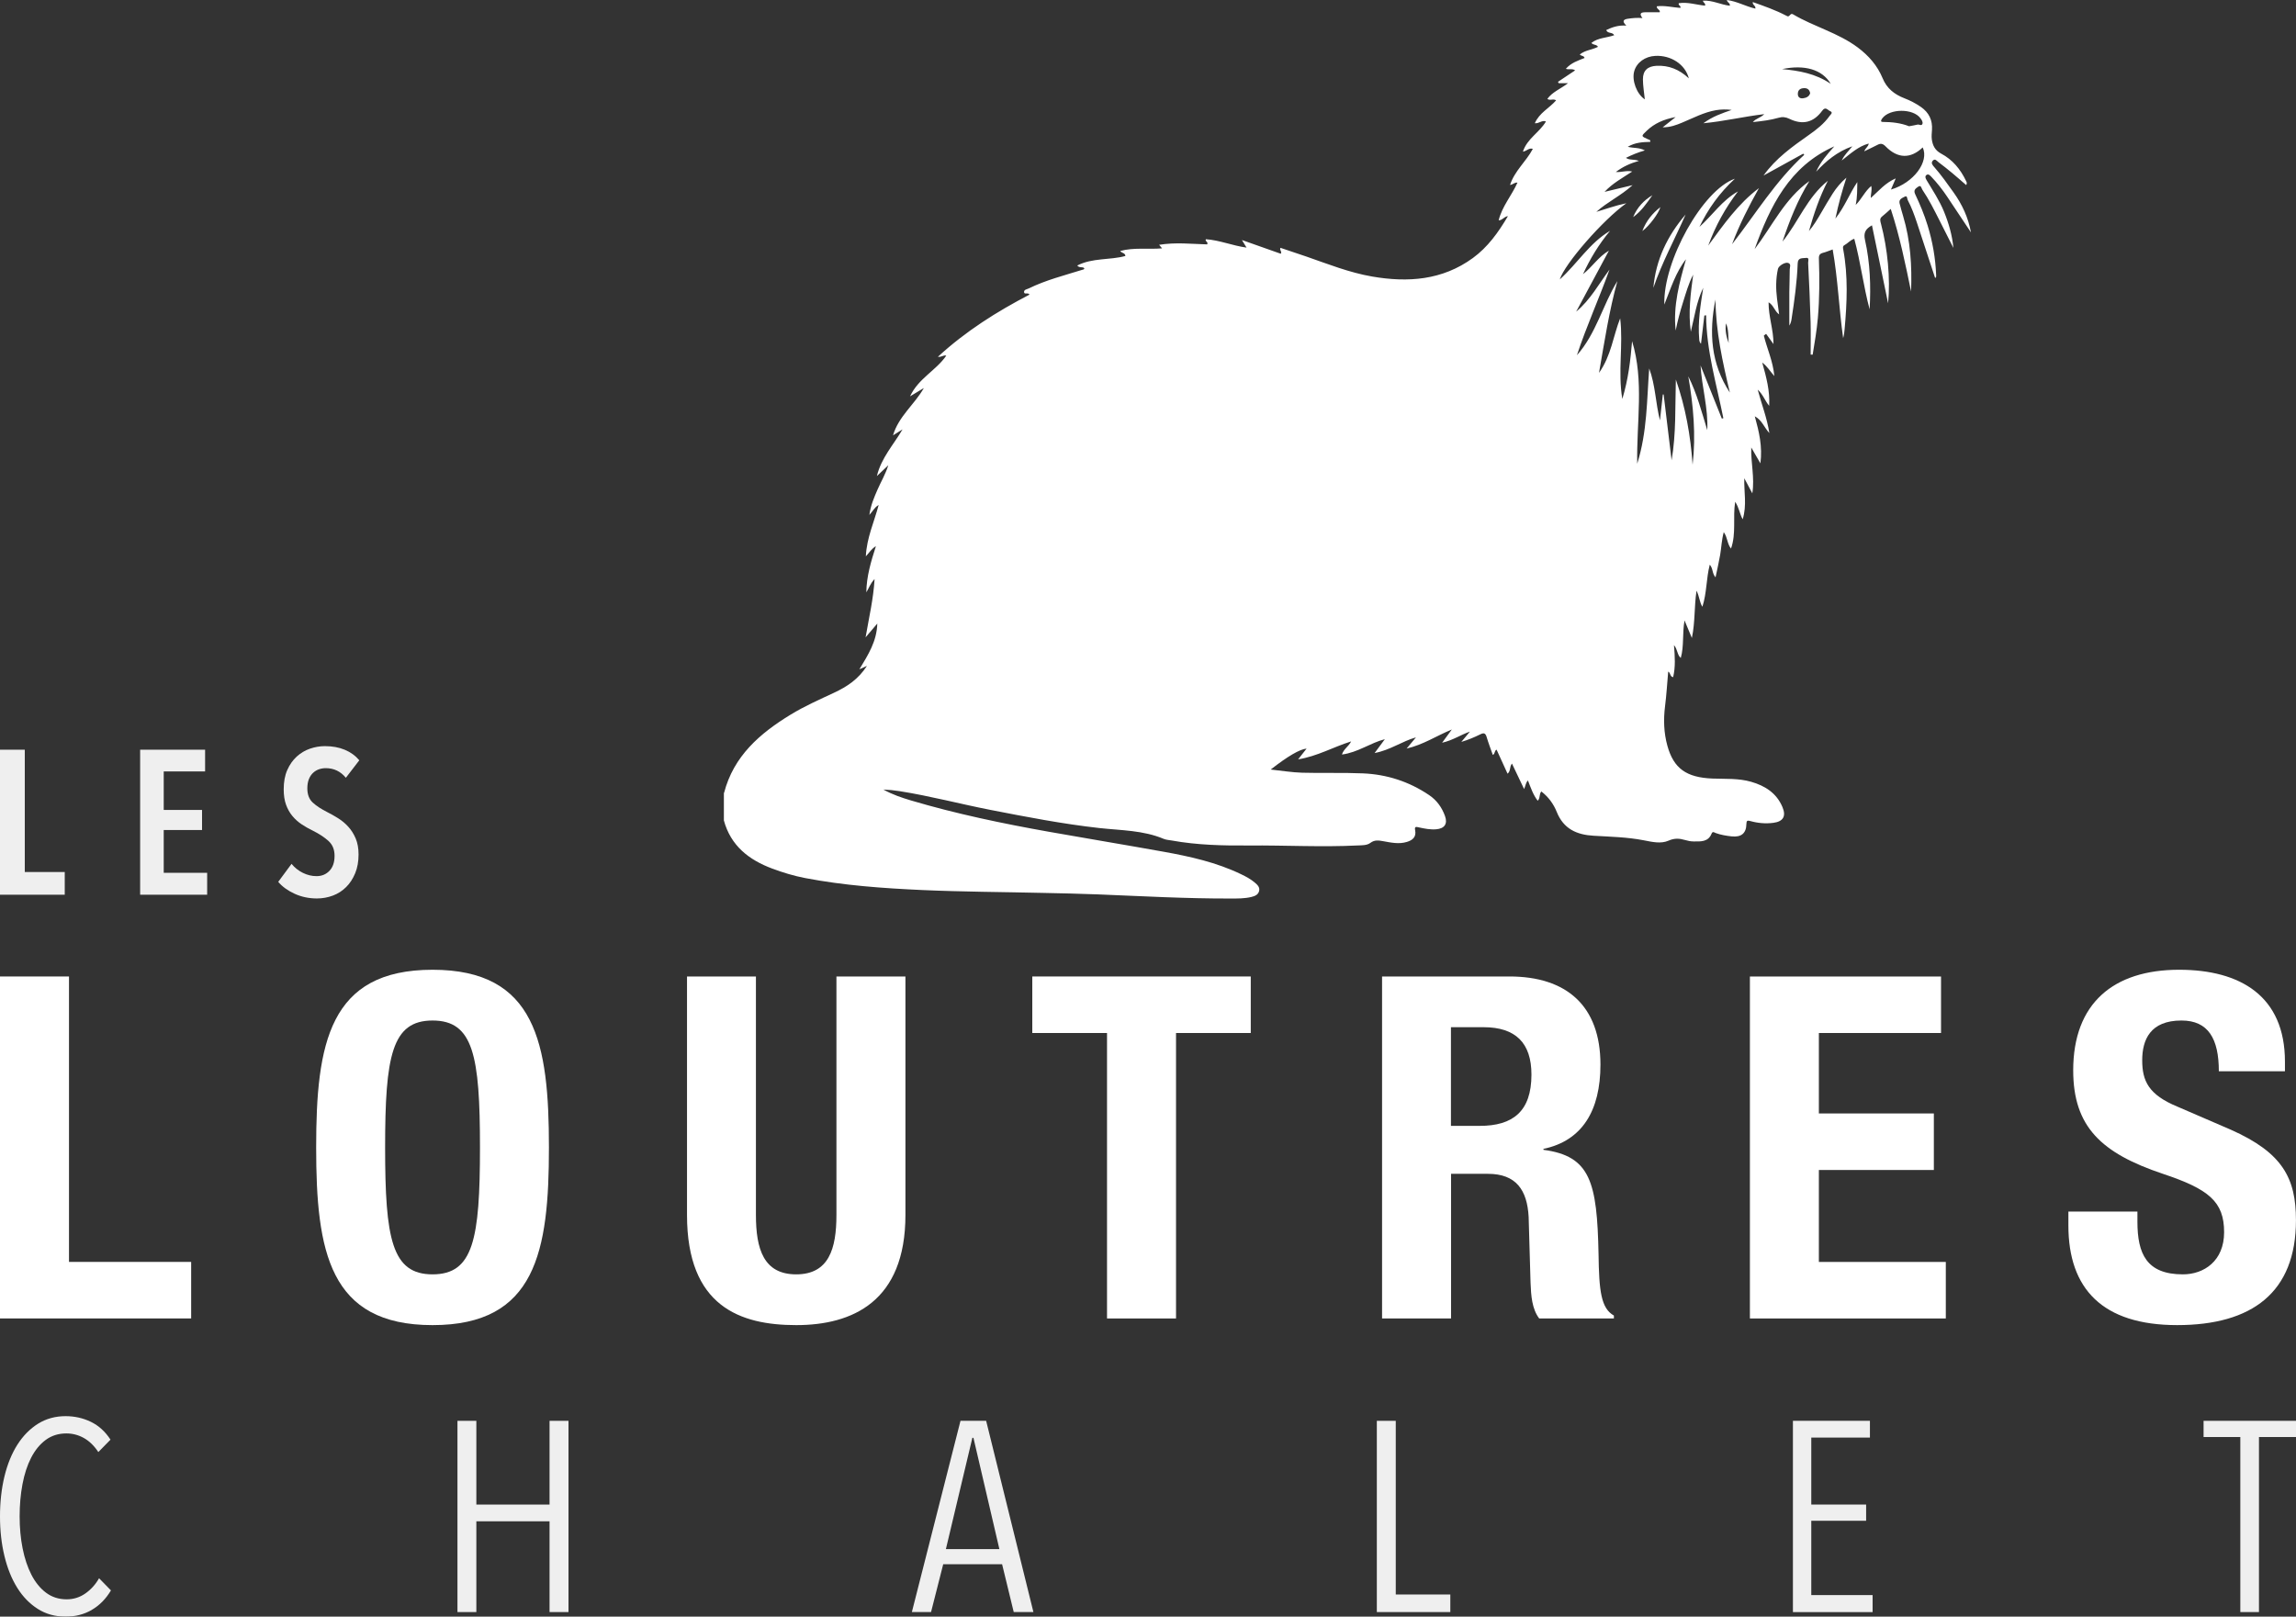 <?xml version="1.0" encoding="UTF-8"?> <svg xmlns="http://www.w3.org/2000/svg" id="Calque_2" viewBox="0 0 556.71 392.06"><rect x="0" y="0" width="556.71" height="392.06" fill="#333333" stroke="none"/><defs><style> .cls-1 { opacity: .92; } .cls-2 { fill: #fff; } </style></defs><g id="Calque_2-2" data-name="Calque_2"><g><g><path class="cls-2" d="M0,319.74v-82.93h16.73v69.22h29.62v13.71H0Z"></path><path class="cls-2" d="M104.88,235.18c25.09,0,28.22,17.89,28.22,43.09s-3.14,43.09-28.22,43.09-28.22-17.89-28.22-43.09,3.14-43.09,28.22-43.09ZM104.88,309.05c9.87,0,11.5-8.48,11.5-30.78s-1.63-30.78-11.5-30.78-11.5,8.6-11.5,30.78,1.63,30.78,11.5,30.78Z"></path><path class="cls-2" d="M183.29,236.81v57.84c0,8.25,1.86,14.4,9.76,14.4s9.76-6.16,9.76-14.4v-57.84h16.73v57.84c0,21.02-12.89,26.71-26.48,26.71s-26.48-4.53-26.48-26.71v-57.84h16.73Z"></path><path class="cls-2" d="M303.27,236.81v13.71h-18.12v69.23h-16.73v-69.23h-18.12v-13.71h52.96Z"></path><path class="cls-2" d="M335.09,236.81h30.9c13.82,0,22.07,7.09,22.07,21.37,0,11.15-4.41,18.47-13.82,20.44v.23c11.38,1.51,13.01,7.78,13.36,25.32.12,8.83.58,13.12,3.72,14.87v.7h-18.12c-1.74-2.32-1.97-5.46-2.09-8.71l-.46-15.91c-.35-6.5-3.02-10.45-9.87-10.45h-8.94v35.08h-16.73v-82.93ZM351.82,273.04h6.97c8.01,0,12.54-3.48,12.54-12.43,0-7.67-3.83-11.5-11.62-11.5h-7.9v23.93Z"></path><path class="cls-2" d="M470.64,236.81v13.71h-29.62v19.51h27.88v13.71h-27.88v22.3h30.78v13.71h-47.5v-82.93h46.34Z"></path><path class="cls-2" d="M518.26,293.83v2.44c0,7.78,2.21,12.78,11.03,12.78,5.11,0,9.99-3.25,9.99-10.22,0-7.43-3.72-10.45-14.87-14.17-14.87-4.99-21.72-11.38-21.72-25.09,0-16.26,9.76-24.39,25.67-24.39,14.87,0,25.67,6.39,25.67,22.3v2.32h-16.03c0-7.9-2.56-12.31-9.06-12.31-7.55,0-9.52,4.65-9.52,9.64s1.51,8.36,8.59,11.27l12.89,5.57c12.54,5.58,15.8,11.73,15.8,21.95,0,17.54-10.69,25.44-28.81,25.44s-26.37-8.83-26.37-24.16v-3.37h16.73Z"></path></g><g class="cls-1"><path class="cls-2" d="M0,216.98v-35.17h6.01v29.66h9.69v5.51H0Z"></path><path class="cls-2" d="M33.98,216.98v-35.17h15.75v5.27h-10.03v9.34h9.29v4.87h-9.29v10.38h10.53v5.32h-16.25Z"></path><path class="cls-2" d="M83.86,188.62c-1.29-1.56-2.91-2.33-4.87-2.33-.56,0-1.11.09-1.64.27-.53.18-1.01.47-1.44.87-.43.4-.77.91-1.02,1.54-.25.63-.37,1.38-.37,2.24,0,1.49.45,2.64,1.34,3.45.89.81,2.07,1.58,3.53,2.31.86.43,1.74.93,2.63,1.49.89.56,1.71,1.24,2.43,2.04.73.79,1.32,1.74,1.79,2.83.46,1.09.7,2.38.7,3.88,0,1.72-.27,3.25-.82,4.57-.55,1.32-1.27,2.44-2.19,3.35-.91.91-1.98,1.6-3.2,2.06-1.23.46-2.52.7-3.88.7-1.96,0-3.76-.38-5.42-1.14-1.66-.76-2.98-1.72-3.97-2.88l3.23-4.37c.76.93,1.68,1.66,2.76,2.19,1.08.53,2.18.79,3.3.79,1.26,0,2.3-.43,3.13-1.29.83-.86,1.24-2.07,1.24-3.63s-.5-2.73-1.49-3.63c-.99-.89-2.25-1.72-3.78-2.48-.96-.46-1.86-.98-2.71-1.54-.84-.56-1.59-1.23-2.24-2.01-.65-.78-1.16-1.69-1.54-2.73-.38-1.04-.57-2.29-.57-3.75,0-1.82.29-3.39.87-4.69s1.34-2.39,2.29-3.25c.94-.86,2.01-1.5,3.2-1.91,1.19-.41,2.4-.62,3.63-.62,1.79,0,3.39.29,4.79.87,1.41.58,2.59,1.43,3.55,2.56l-3.28,4.27Z"></path></g><g><path class="cls-2" d="M175.57,192.27c2.32-8.92,8.67-14.41,16.13-18.96,3.37-2.06,6.98-3.65,10.55-5.32,3.09-1.44,5.89-3.26,7.96-6.51-.68.31-1.06.49-1.84.84,2.16-3.56,4.22-6.79,4.35-11.1-1.03,1.2-1.85,2.17-2.84,3.34.82-4.79,1.89-9.25,2.18-14.13-1.04,1.07-1.38,2.22-2,3.22.04-3.83,1.11-7.43,2.32-11.19-1.08.63-1.57,1.53-2.44,2.46.21-4.48,2-8.28,3.11-12.45-1.03.58-1.38,1.46-2.26,2.41.35-2.45,1.19-4.3,1.99-6.16.81-1.87,1.89-3.63,2.61-5.89-1.04.98-1.83,1.73-2.77,2.62,1.06-4.42,4.04-7.59,6.22-11.32-.77.48-1.54.96-2.31,1.45,1.35-4.61,5.21-7.48,7.48-11.48-1.01.61-2.02,1.22-3.35,2.02,2.02-4.36,6.32-6.27,8.78-9.87-.68-.21-1.09.4-2.03.28,6.79-6.25,14.29-10.95,22.21-15.08-.35-.64-1.32.13-1.32-.67,0-.56.73-.63,1.16-.84,4.15-2.03,8.62-3.15,13-4.52.18-.06.41-.03.46-.35-.4-.49-1.18.01-1.72-.68,3.7-1.9,7.87-1.27,11.67-2.31-.06-.81-.88-.64-1.26-1.21,3.33-.91,6.71-.35,10.16-.64-.28-.33-.46-.54-.72-.86,3.95-.64,7.82-.21,11.64-.1.39-.61-.58-.7-.31-1.25,3.29.21,6.37,1.54,9.87,2.03-.39-.64-.64-1.05-1.12-1.84,3.38,1.19,6.39,2.26,9.42,3.33.35-.54-.36-.84-.08-1.44,2.09.7,4.22,1.4,6.32,2.13,5.23,1.82,10.4,3.88,15.9,4.83,8.7,1.5,17.04.91,24.44-4.49,3.59-2.62,6.15-6.16,8.5-10.16-1,.15-1.35,1.03-2.25,1.02.83-3.38,3.14-5.98,4.56-9.14-.74-.11-1.08.5-1.8.56,1.1-3.42,3.91-5.69,5.53-8.75-.96-.31-1.45.53-2.41.68,1.01-3.17,4.03-4.65,5.59-7.33-1-.39-1.71.58-2.7.43,1.08-2.51,3.51-3.64,5.16-5.54-.68-.49-1.43.15-2.13-.35,1.22-1.69,3.17-2.41,5.02-3.81h-2.27c-.05-.11-.11-.23-.16-.34,1.35-.9,2.7-1.81,4.15-2.77-.64-.5-1.44-.11-2.25-.38,1.28-1.48,2.96-1.99,4.54-2.63-.14-.59-.78-.42-1.16-.85,1.3-1.06,2.99-1.12,4.41-1.85-.33-.66-1.2-.38-1.59-.96,1.61-1.26,3.66-1.2,5.53-1.86-.4-.83-1.6-.32-1.94-1.25,1.46-.7,2.94-1.22,4.88-1.08-1.17-1.12-.65-1.52.4-1.67,1.1-.16,2.2-.27,3.51-.16-.91-1.16-.28-1.4.7-1.41,1.15,0,2.31,0,3.49,0,.19-.62-.78-.7-.72-1.44,1.92-.25,3.82.26,5.71.39.26-.54-.57-.56-.38-1.14,2.13-.34,4.22.38,6.37.59.22-.57-.46-.7-.51-1.21,2.28-.15,4.33.99,6.52,1.23.14-.69-.68-.77-.7-1.39,2.42.31,4.54,1.55,6.89,2.09.17-.73-.75-.85-.62-1.59,2.75.98,5.5,1.93,8.09,3.29.54.28.54.28,1.07-.28.23-.24.5-.1.68.01,5.04,2.97,10.86,4.44,15.61,7.99,2.65,1.98,4.77,4.41,6.03,7.46,1.03,2.5,2.88,3.93,5.28,4.86,1.42.55,2.76,1.24,4.01,2.11,1.96,1.36,2.84,3.21,2.68,5.58-.05.76-.14,1.53-.04,2.27.2,1.48.77,2.67,2.27,3.47,2.76,1.46,4.68,3.79,6.02,6.6.12.26.34.52.04,1.02-1.15-.99-2.25-1.97-3.38-2.91-1.09-.9-2.19-1.79-3.32-2.63-.39-.29-.83-.99-1.39-.38-.55.6,0,1.15.38,1.59,1.7,1.94,3.18,4.05,4.68,6.15,2.07,2.9,3.55,6.09,4.19,9.66-1.9-2.85-3.79-5.7-5.69-8.55-1.18-1.77-2.48-3.44-3.95-4.97-.32-.33-.71-.74-1.16-.39-.42.33-.21.81.04,1.23,1.5,2.51,3.13,4.95,4.24,7.68,1.14,2.81,1.98,5.69,2.26,8.76-1.13-2.24-2.26-4.48-3.39-6.71-1.28-2.52-2.54-5.05-4.13-7.4-.23-.34-.31-1.23-.98-.75-.51.37-1.28.75-.77,1.82,1.16,2.46,2.22,4.98,3.02,7.59,1.21,3.93,1.91,7.95,2.07,12.06,0,.23.09.51-.25.68-1.47-4.48-2.94-8.96-4.42-13.43-.62-1.87-1.3-3.72-2.22-5.46-.17-.31-.07-1.18-.72-.83-.58.31-1.51.61-1.25,1.65.26,1.02.55,2.04.85,3.05,1.79,5.97,2.17,12.1,1.93,18.31-1.38-6.72-2.75-13.43-4.93-20.04-.76.67-1.4,1.29-2.1,1.84-.68.54-.42,1.15-.26,1.79,1.59,6.03,2.31,13.23,1.72,19.26-1.3-6.28-2.6-12.56-3.91-18.91-1.6.89-2.08,1.85-1.69,3.56,1.25,5.52,1.44,11.15,1.12,16.82-1.5-5.62-2.18-11.42-3.72-17.11-.99.31-1.58,1.12-2.4,1.55-.45.24-.34.68-.27,1.08,1.19,6.42.91,12.87.32,19.33-.06.7-.13,1.4-.35,2.12-1.01-7.13-1.27-14.35-2.54-21.49-.83.29-1.57.61-2.34.81-.76.2-1.03.55-1,1.38.16,4.8.17,9.6-.25,14.4-.26,3-.78,5.96-1.26,8.92-.16,0-.32-.01-.49-.02,0-2.62.06-5.23-.01-7.85-.14-4.8-.35-9.6-.6-14.39-.02-.4.38-1.37-.54-1.2-.73.13-1.94-.19-1.99,1.29-.17,4.55-.79,9.05-1.49,13.54-.08.53-.21,1.06-.54,1.58,0-2.72-.01-5.44,0-8.16.01-1.82.11-3.64.1-5.46,0-.53.41-1.29-.36-1.57-.76-.28-2.34.7-2.5,1.45-.53,2.4-.52,4.82-.22,7.24.15,1.2.32,2.39.51,3.79-1.14-.82-1.33-2.24-2.56-2.94-.02,3.49,1.2,6.64,1.19,10.13-.6-.83-1.19-1.65-1.79-2.48-.18.14-.36.29-.55.43.77,3.14,2.2,6.14,2.55,9.81-1.07-1.18-1.63-2.28-2.94-3.28,1,3.59,1.88,6.83,1.69,10.5-1.06-1.24-1.42-2.66-2.79-3.93.99,3.69,2.26,6.86,2.83,10.54-1.3-1.41-1.77-3.13-3.53-4.07,1.03,3.75,1.89,7.31,1.36,11.41-.86-1.49-1.54-2.67-2.22-3.85-.13,3.69.86,7.27.26,11.13-.71-1.34-1.33-2.5-1.95-3.67-.1,3.29.67,6.54-.39,9.96-.75-1.38-.86-2.81-1.82-4.25-.61,3.88.3,7.65-1.01,11.35-.95-1.17-.82-2.7-1.76-3.99-.52,1.94-.57,3.74-.87,5.5-.3,1.76-.71,3.5-1.12,5.46-.88-.99-.56-2.12-1.4-3.07-.88,3.42-.71,6.87-1.79,10.21-.72-1.16-.69-2.44-1.42-3.9-.59,3.92-.31,7.58-1.13,11.47-.62-1.49-1.13-2.7-1.78-4.26-.57,3.22-.09,6.18-.91,9.1-.91-.76-.73-2.03-1.65-3.12.23,2.79.39,5.29-.2,7.78-.8-.11-.58-1.02-1.2-1.35-.25,2.82-.41,5.61-.76,8.38-.41,3.25-.31,6.45.56,9.6,1.53,5.52,4.6,7.71,10.96,7.96,3.12.12,6.28-.1,9.34.78,3.4.98,6.18,2.74,7.61,6.15.93,2.21.17,3.5-2.22,3.81-1.88.24-3.74.08-5.56-.43-.71-.2-.96-.14-.97.7-.03,2.28-1.25,3.27-3.61,3.01-1.3-.14-2.59-.36-3.84-.81-.29-.11-.73-.51-.99.15-.82,2.05-2.65,1.9-4.36,1.89-.7,0-1.41-.15-2.09-.35-1.36-.4-2.54-.48-3.99.16-1.86.82-4,.3-5.97-.08-4.04-.79-8.13-.87-12.2-1.11-4.13-.24-7.29-1.68-8.93-5.77-.77-1.92-1.99-3.62-3.74-4.97-.58.65-.22,1.61-.88,2.25-1.12-1.45-1.68-3.15-2.37-4.92-.56.59-.56,1.28-.93,2.08-1.02-2.14-1.96-4.12-2.94-6.17-.64.74-.25,1.78-1.07,2.45-.89-1.96-1.76-3.87-2.66-5.83-.6.29-.32,1.03-.92,1.27-.51-1.45-1.06-2.89-1.5-4.36-.28-.94-.69-1.04-1.52-.63-1.47.73-2.99,1.36-4.61,1.84.7-.83,1.39-1.66,2.09-2.5-2.23.77-4.16,2.12-6.75,2.7.8-1.08,1.47-1.99,2.36-3.21-3.77,1.55-6.89,3.68-10.96,4.62.93-1.12,1.6-1.91,2.26-2.71-3.35.93-6.21,3.08-10.03,3.8.95-1.28,1.72-2.32,2.49-3.36-3.55.91-6.55,3.23-10.41,3.72.43-1.36,1.62-1.94,2.23-3.18-4.34,1.36-8.21,3.61-12.85,4.35.78-1,1.39-1.78,2.05-2.61-1.65.15-4.57,1.85-8.7,5.08,2.71.29,5.17.7,7.64.77,4.9.14,9.81-.05,14.71.16,5.81.24,11.21,1.99,16.05,5.26,1.86,1.25,3.12,3,3.87,5.11.67,1.88-.13,3.02-2.14,3.19-1.43.12-2.82-.16-4.2-.46-.64-.14-1.1-.29-.91.68.32,1.63-.58,2.42-2.02,2.85-1.92.58-3.82.16-5.7-.18-1.12-.2-2.09-.37-3.12.4-.86.64-2.01.58-3.07.63-8.79.44-17.59-.06-26.38.01-6.27.05-12.53-.09-18.73-1.21-.65-.12-1.33-.14-1.93-.39-5-2.11-10.36-2.05-15.6-2.63-8.89-.99-17.65-2.69-26.41-4.4-7.37-1.44-14.64-3.38-22.06-4.55-1.29-.2-2.59-.34-3.92-.39,2.15,1.2,4.44,1.98,6.77,2.67,10.94,3.24,22.08,5.56,33.3,7.56,9.28,1.65,18.58,3.18,27.85,4.85,6.46,1.16,12.85,2.58,18.82,5.46,1.19.57,2.35,1.19,3.35,2.05.61.52,1.26,1.11,1.01,2.05-.24.89-1,1.19-1.82,1.4-1.69.42-3.41.39-5.12.39-10.71.03-21.41-.57-32.11-1-4.44-.18-8.89-.26-13.33-.36-9.8-.23-19.6-.26-29.39-.7-9.47-.43-18.94-1.11-28.29-2.9-2.73-.52-5.39-1.33-7.99-2.3-5.67-2.12-10.05-5.54-11.72-11.67v-6.68ZM408.86,62.79c-2.55,3.22-3.72,7.09-5.31,11.07-.34-10.52,9.3-27.81,17.11-30.52-3.78,3.49-6.52,7.35-8.6,11.69,3.16-2.84,5.54-6.48,9.35-8.61-3.09,4.02-5.48,8.39-7.22,13.14,3.68-5.03,7.24-10.13,12.3-13.94-2.46,4.4-4.75,8.87-6.52,13.61,5.71-7.34,10.56-15.35,17.51-21.69-.09-.09-.17-.18-.26-.27-3.21,1.77-6.41,3.53-9.62,5.3,2.96-4.17,7-7.02,11.04-9.87,1.87-1.31,3.66-2.72,4.99-4.6.22-.32.96-.82.08-1.17-.56-.23-1.07-1.19-1.88-.08-2.1,2.88-4.77,3.52-7.97,1.96-.89-.43-1.69-.52-2.61-.25-1.97.57-4,.81-6.24,1.05.73-.9,1.8-.97,2.77-1.93-5.1.6-9.7,1.74-14.77,2.21,2.28-1.67,4.57-2.44,6.87-3.23-1.3-.17-2.55-.15-3.8.06-2.93.5-5.52,1.9-8.22,3.02-1.41.58-2.83,1.14-4.72,1.14,1.11-.87,1.96-1.55,3.15-2.49-2.95.55-5.15,1.55-7,3.31-1.4,1.33-1.4,1.32.3,2.08.23.1.66.09.53.63-1.8.05-3.63.11-5.44,1.19,1.42.37,2.75.13,4.15.88-1.76.5-3.14,1.09-4.59,1.8.89.63,1.91.28,3.14.73-2.21.64-3.91,1.44-5.59,2.7,1.4.12,2.57-.44,3.97-.11-2.35,1.55-4.72,2.81-6.71,4.93,2.33-.56,4.42-1.06,6.8-1.63-2.89,2.61-6.15,4.09-8.79,6.48,2.29-.67,4.53-1.52,7.28-2.09-5.7,4.06-14.98,14.71-16.14,18.48,4.28-3.87,7.23-8.87,12.19-11.79-2.68,3.21-4.83,6.73-6.56,10.51,2.24-1.75,3.75-4.24,6.28-5.7-2.65,4.93-5.29,9.86-7.94,14.79,3.44-2.85,5.5-6.73,8.09-10.21-2.52,6.99-5.59,13.74-7.91,20.78,4.67-5.24,6.24-12.15,9.82-17.99-2,7.2-3.11,14.54-4.46,22.27,2.98-4.21,3.43-8.95,5.13-13.23.78,6.44-.6,12.88.52,19.55,1.44-4.73,1.98-9.34,2.37-14.01,2.95,9.66,1.06,19.52,1.24,29.72,2.45-7.79,2.32-15.48,2.91-23.1,1.52,4.08,1.54,8.44,2.61,12.59.23-2.1.46-4.19.69-6.29.07,0,.14,0,.2,0,.64,5.32,1.29,10.65,1.93,15.97,1.12-6.51.84-13.05,1.03-19.59,2.34,6.71,3.58,13.6,4.06,20.67.84-7.19.19-14.32-1.04-21.44,2.1,4.18,3.25,8.65,4.6,13.05.26-5.31-1.32-10.4-1.63-15.69,1.72,4.3,3.44,8.59,5.16,12.89.12-.03.25-.07.37-.1-1.66-8.27-4.12-16.41-4.18-24.96-.14.02-.29.04-.43.07-.27,2.25-.53,4.5-.81,6.84-.38-.37-.4-.73-.43-1.08-.38-4.21.32-8.34.97-12.49-1.65,3.37-2.12,7.07-3.01,10.65-.66-4.65-.04-9.24.57-13.84-1.12,2.15-1.76,4.47-2.48,6.76-.7,2.23-1.31,4.49-1.76,6.79-.66-6.02.92-11.7,2.53-17.4ZM443.21,43.83c-2.02,3.89-3.4,8.01-4.6,12.21,1.16-1.36,2.06-2.88,2.95-4.4.91-1.57,1.82-3.15,2.8-4.68.92-1.44,2.02-2.74,3.34-3.87-1.05,3.19-1.93,6.37-2.67,9.91,2.27-2.88,3.44-6.07,5.31-8.85-.04,1.82.02,3.61-.39,5.55,1.47-1.46,2.22-3.31,3.77-4.6.24,1.04-.15,1.89-.1,2.91,1.95-1.75,3.51-3.66,6.04-4.75-.45,1.04-.78,1.83-1.16,2.71,5.5-1.62,9.31-6.75,7.7-10.22-2.93,2.8-6.08,2.75-9.01-.26-.66-.67-1.18-.77-1.94-.37-1.01.52-2.04,1-3.23,1.58.29-.81.99-1.11,1.09-1.89-2.53.69-4.33,2.38-6.55,4.12.69-1.47,1.63-2.23,2.57-3.45-3.73,1.33-6.36,3.58-8.77,6.16,1.05-2.38,2.71-4.27,4.41-6.15-10.91,4.84-15.58,14.53-19.33,24.93,4.28-5.61,7.29-12.24,13.28-16.51-2.86,4.6-4.81,9.59-6.52,14.68,3.86-4.77,6.01-10.79,11.01-14.75ZM409.49,19c-.87-3.39-4.32-5.63-8.11-5.45-2.5.12-4.55,1.61-5.14,3.75-.61,2.2.61,5.51,2.58,6.8-.17-1.67-.45-3.25-.46-4.84-.02-2.15,1.14-3.19,3.28-3.3,2.98-.15,5.52.86,7.85,3.04ZM419.44,95.21c-1.77-7.43-3.42-14.88-3.49-22.57-1.62,7.97-1.11,15.59,3.49,22.57ZM462.87,30.62c.79-.15,1.44-.24,2.06-.4.41-.11.99.41,1.2-.18.17-.47-.19-.97-.49-1.37-1.76-2.41-7.45-2.39-9.25.04-.22.3-.57.86.11.86,2.23.01,4.41.26,6.37,1.04ZM432.1,16.76c4.08.38,8.08,1.05,11.8,3.57-2.05-3.47-6.32-4.72-11.8-3.57ZM438.91,22.58c-.19-.92-.74-1.24-1.54-1.2-.87.04-1.43.45-1.45,1.36-.02.81.49,1.19,1.25,1.1.82-.1,1.52-.44,1.74-1.25ZM419.15,83.19c-.13-1.62.02-3.27-.65-4.78-.27,1.67.08,3.25.65,4.78Z"></path><path class="cls-2" d="M400.89,69.8c.6-6.82,3.42-12.65,7.82-17.78-2.6,5.93-5.73,11.63-7.82,17.78Z"></path><path class="cls-2" d="M400.65,47.34c-1.36,1.95-2.7,3.9-4.66,5.31.94-2.29,2.53-4.04,4.66-5.31Z"></path><path class="cls-2" d="M398.21,56.04c.98-2.57,2.46-4.28,4.38-5.82-.37,1.46-2.71,4.61-4.38,5.82Z"></path></g><g class="cls-1"><path class="cls-2" d="M22.27,390.42c-1.88,1.09-4,1.64-6.35,1.64-2.53,0-4.78-.62-6.75-1.87-1.97-1.25-3.63-2.95-4.98-5.11-1.35-2.16-2.39-4.73-3.11-7.7-.72-2.97-1.08-6.18-1.08-9.63s.36-6.73,1.08-9.7c.72-2.97,1.77-5.54,3.14-7.7,1.38-2.16,3.05-3.85,5.01-5.08,1.97-1.22,4.19-1.83,6.68-1.83,2.18,0,4.23.46,6.13,1.38,1.9.92,3.48,2.36,4.75,4.32l-2.95,3.01c-1.01-1.53-2.17-2.66-3.51-3.41-1.33-.74-2.74-1.11-4.23-1.11-1.92,0-3.59.52-5.01,1.57-1.42,1.05-2.6,2.49-3.54,4.32-.94,1.83-1.64,3.98-2.1,6.42-.46,2.45-.69,5.04-.69,7.8s.24,5.34.72,7.76c.48,2.42,1.19,4.55,2.13,6.39.94,1.83,2.12,3.29,3.54,4.36,1.42,1.07,3.09,1.61,5.01,1.61,1.66,0,3.17-.47,4.52-1.41,1.35-.94,2.47-2.17,3.34-3.7l2.88,2.95c-1.22,2.05-2.77,3.63-4.65,4.72Z"></path><path class="cls-2" d="M133.25,390.95v-22.01h-17.75v22.01h-4.58v-46.38h4.58v20.31h17.75v-20.31h4.59v46.38h-4.59Z"></path><path class="cls-2" d="M245.8,390.95l-2.82-11.6h-14.28l-2.95,11.6h-4.65l11.79-46.38h6.22l11.46,46.38h-4.78ZM236.03,348.69h-.26l-6.42,26.99h12.97l-6.29-26.99Z"></path><path class="cls-2" d="M333.84,390.95v-46.38h4.59v42.12h13.23v4.26h-17.82Z"></path><path class="cls-2" d="M434.73,390.95v-46.38h18.67v4.06h-14.22v16.25h13.3v3.93h-13.3v18.02h14.87v4.13h-19.33Z"></path><path class="cls-2" d="M547.73,348.5v42.45h-4.52v-42.45h-8.91v-3.93h22.41v3.93h-8.98Z"></path></g></g></g></svg> 